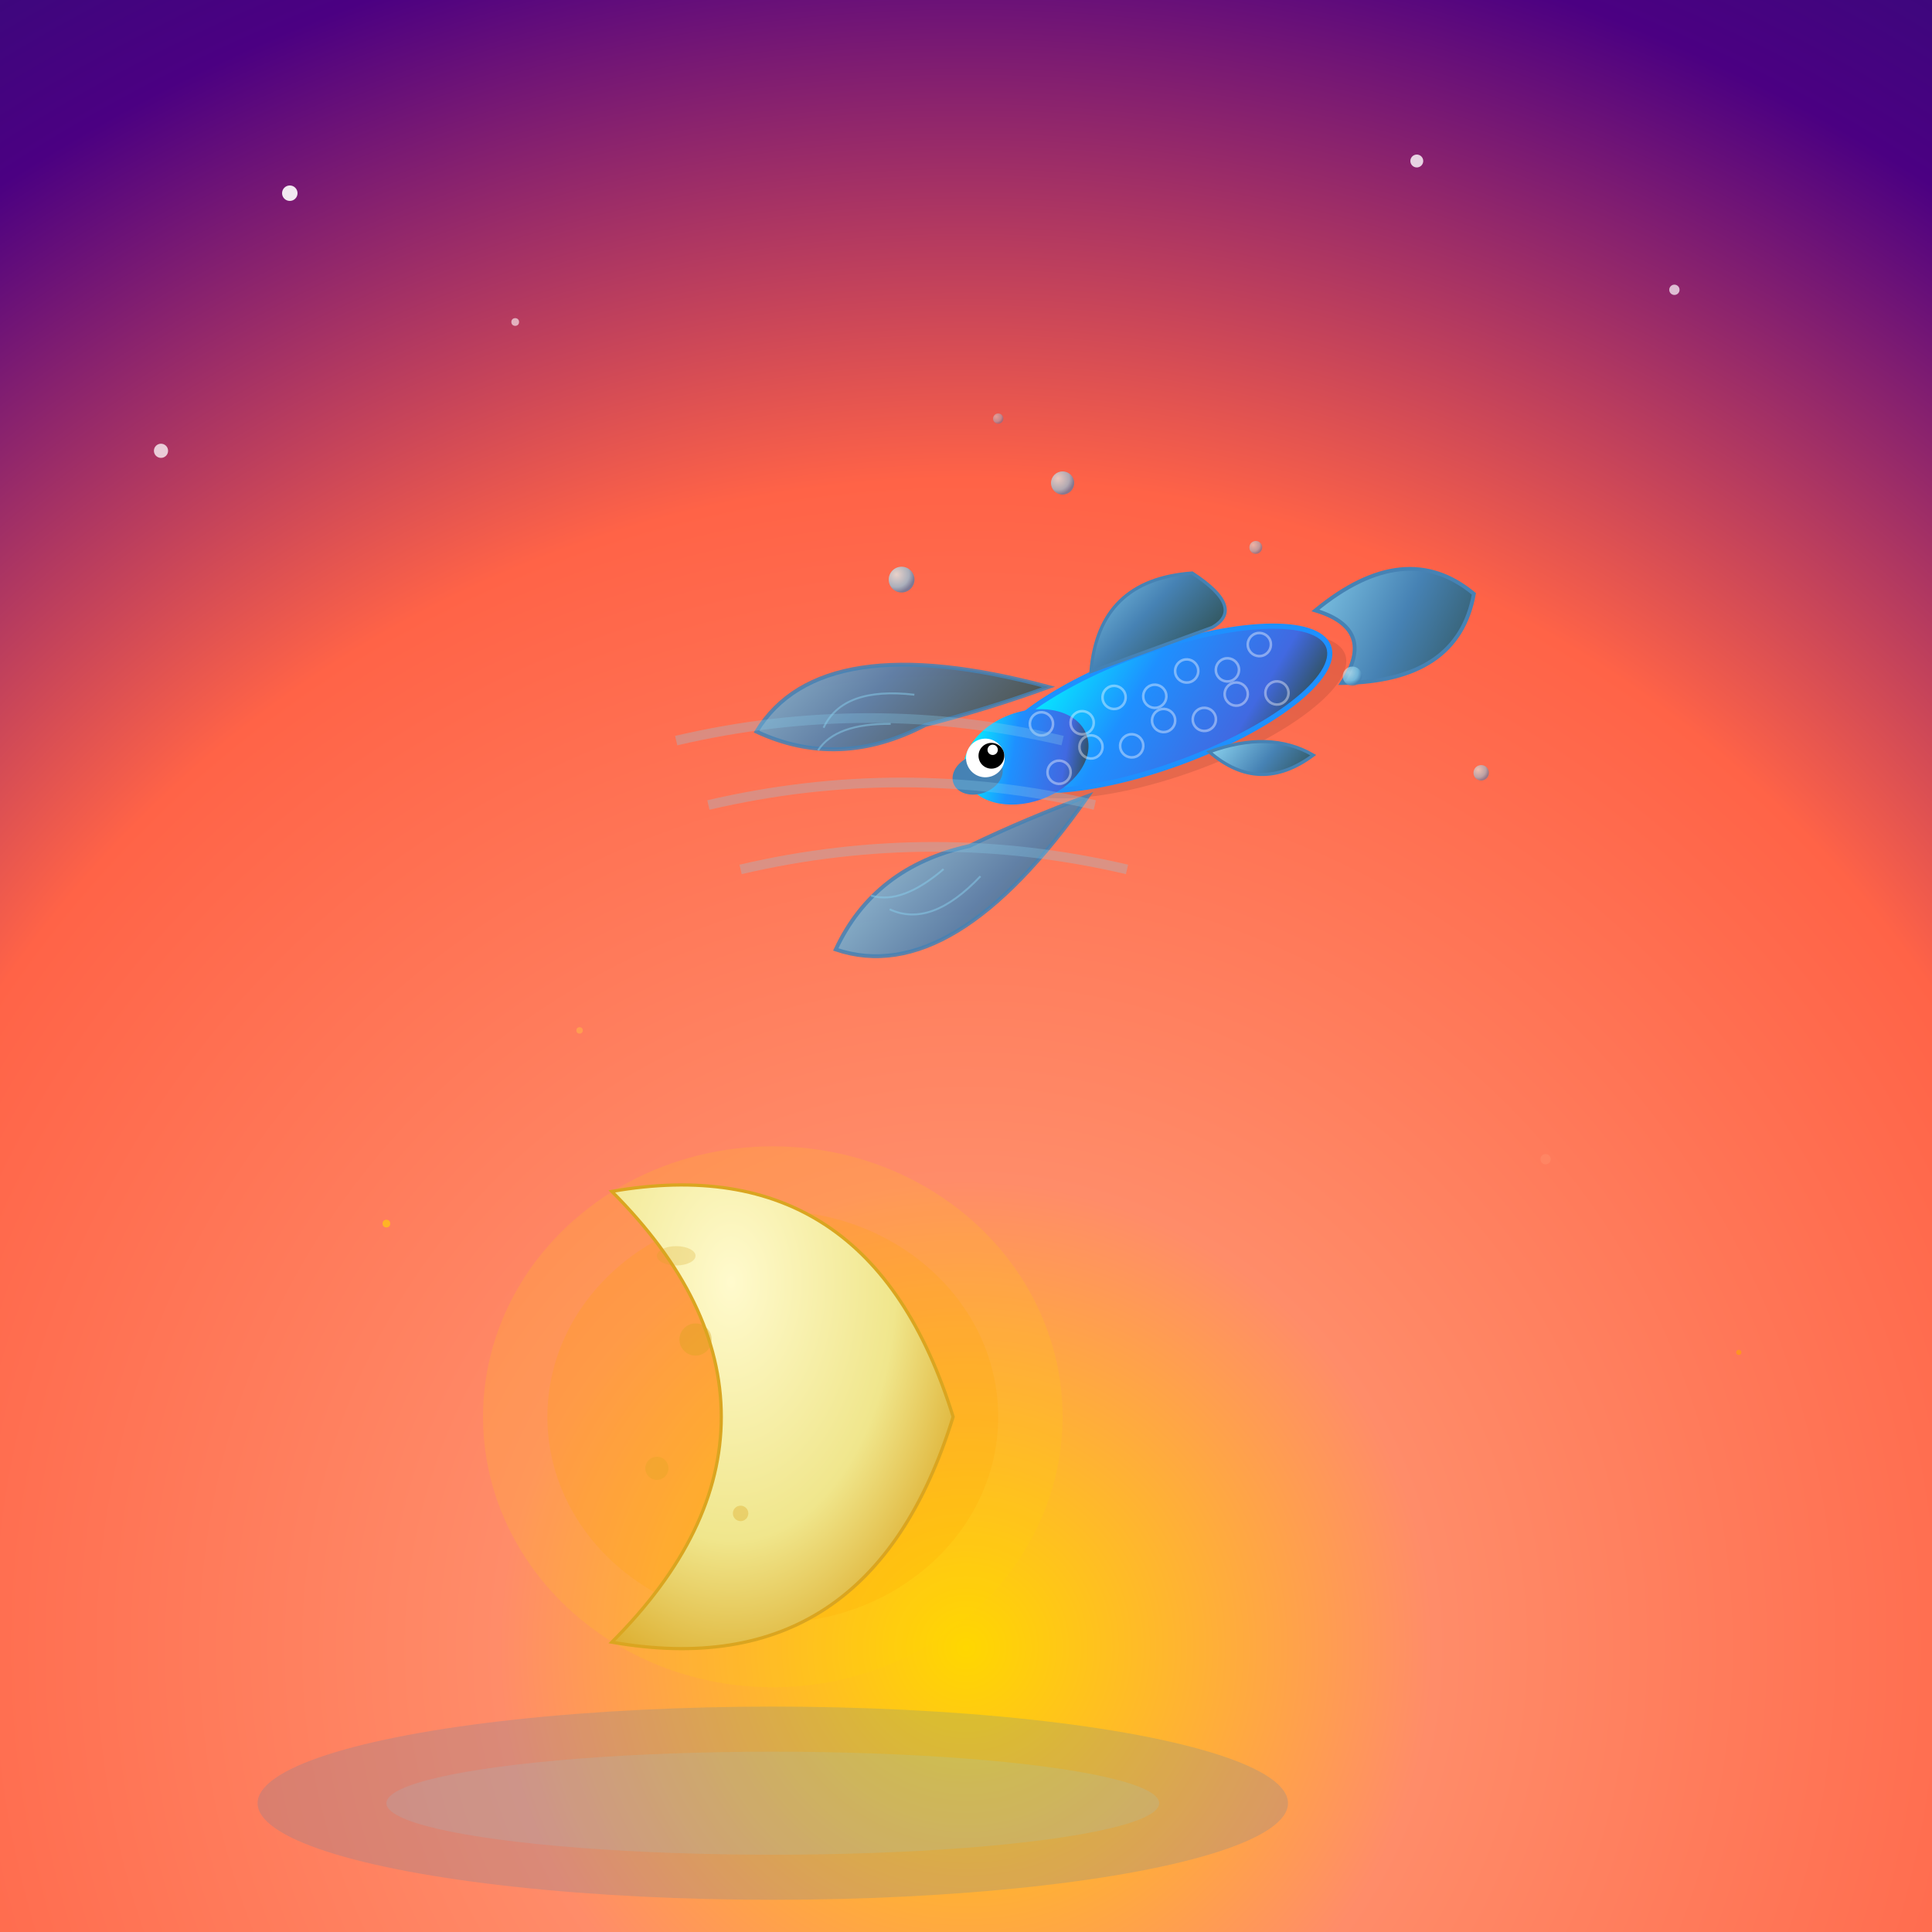 <svg viewBox="0 0 300 300" xmlns="http://www.w3.org/2000/svg">
  <rect x="0" y="0" width="300" height="300" fill="#808080" stroke="none"/>
  <defs>
    <!-- Dusk sky gradient -->
    <radialGradient id="skyGradient" cx="50%" cy="85%" r="120%">
      <stop offset="0%" stop-color="#FFD700"/>
      <stop offset="20%" stop-color="#FF8C69"/>
      <stop offset="50%" stop-color="#FF6347"/>
      <stop offset="75%" stop-color="#4B0082"/>
      <stop offset="100%" stop-color="#191970"/>
    </radialGradient>
    
    <!-- Moon gradient -->
    <radialGradient id="moonGradient" cx="35%" cy="25%" r="80%">
      <stop offset="0%" stop-color="#FFFACD"/>
      <stop offset="60%" stop-color="#F0E68C"/>
      <stop offset="100%" stop-color="#DAA520"/>
    </radialGradient>
    
    <!-- Fish body gradient -->
    <linearGradient id="fishBodyGradient" x1="0%" y1="30%" x2="100%" y2="70%">
      <stop offset="0%" stop-color="#00FFFF"/>
      <stop offset="40%" stop-color="#1E90FF"/>
      <stop offset="80%" stop-color="#4169E1"/>
      <stop offset="100%" stop-color="#2F4F4F"/>
    </linearGradient>
    
    <!-- Fish fin gradient -->
    <linearGradient id="finGradient" x1="0%" y1="0%" x2="100%" y2="100%">
      <stop offset="0%" stop-color="#87CEEB"/>
      <stop offset="50%" stop-color="#4682B4"/>
      <stop offset="100%" stop-color="#2F4F4F"/>
    </linearGradient>
    
    <!-- Water droplet gradient -->
    <radialGradient id="dropletGradient" cx="30%" cy="30%" r="70%">
      <stop offset="0%" stop-color="#E0FFFF"/>
      <stop offset="70%" stop-color="#87CEEB"/>
      <stop offset="100%" stop-color="#4682B4"/>
    </radialGradient>
  </defs>
  
  <!-- Sky background -->
  <rect width="300" height="300" fill="url(#skyGradient)"/>
  
  <!-- Distant stars -->
  <circle cx="45" cy="30" r="1.2" fill="#FFF" opacity="0.9">
    <animate attributeName="opacity" values="0.5;1;0.5" dur="3s" repeatCount="indefinite"/>
  </circle>
  <circle cx="260" cy="45" r="0.8" fill="#FFF" opacity="0.7"/>
  <circle cx="220" cy="25" r="1" fill="#FFF" opacity="0.8"/>
  <circle cx="80" cy="50" r="0.6" fill="#FFF" opacity="0.6"/>
  <circle cx="25" cy="70" r="1.1" fill="#FFF" opacity="0.75"/>
  
  <!-- Crescent moon with atmospheric glow -->
  <g transform="translate(120, 220)">
    <!-- Moon glow -->
    <ellipse cx="0" cy="0" rx="45" ry="42" fill="#FFD700" opacity="0.15"/>
    <ellipse cx="0" cy="0" rx="35" ry="32" fill="#FFA500" opacity="0.2"/>
    
    <!-- Moon body -->
    <path d="M -25 -35 Q 15 -42 28 0 Q 15 42 -25 35 Q -8 18 -8 0 Q -8 -18 -25 -35 Z" 
          fill="url(#moonGradient)" stroke="#DAA520" stroke-width="0.5"/>
    
    <!-- Moon surface details -->
    <circle cx="-12" cy="-12" r="2.5" fill="#DAA520" opacity="0.4"/>
    <circle cx="-18" cy="8" r="1.8" fill="#DAA520" opacity="0.3"/>
    <circle cx="-5" cy="15" r="1.2" fill="#DAA520" opacity="0.35"/>
    <ellipse cx="-15" cy="-25" rx="3" ry="1.5" fill="#DAA520" opacity="0.25"/>
  </g>
  
  <!-- Flying fish in dynamic leap -->
  <g transform="translate(180, 110) rotate(-20)">
    <!-- Fish body shadow/depth -->
    <ellipse cx="2" cy="2" rx="28" ry="9" fill="#000" opacity="0.1"/>
    
    <!-- Main fish body -->
    <ellipse cx="0" cy="0" rx="28" ry="9" fill="url(#fishBodyGradient)" stroke="#1E90FF" stroke-width="0.8"/>
    
    <!-- Fish head -->
    <ellipse cx="-22" cy="0" rx="10" ry="7" fill="url(#fishBodyGradient)"/>
    
    <!-- Fish snout -->
    <ellipse cx="-30" cy="0" rx="4" ry="3" fill="#4682B4"/>
    
    <!-- Fish eye -->
    <circle cx="-28" cy="-2" r="3" fill="#FFF"/>
    <circle cx="-27" cy="-2" r="2" fill="#000"/>
    <circle cx="-26.5" cy="-2.8" r="0.8" fill="#FFF"/>
    
    <!-- Large wing-like pectoral fins -->
    <path d="M -15 -9 Q -45 -30 -60 -18 Q -50 -8 -35 -10 Q -25 -9 -15 -9 Z" 
          fill="url(#finGradient)" stroke="#4682B4" stroke-width="0.6" opacity="0.85"/>
    <path d="M -15 9 Q -45 30 -60 18 Q -50 8 -35 10 Q -25 9 -15 9 Z" 
          fill="url(#finGradient)" stroke="#4682B4" stroke-width="0.6" opacity="0.85"/>
    
    <!-- Dorsal fin -->
    <path d="M -8 -9 Q -2 -22 12 -18 Q 18 -10 12 -9 Z" 
          fill="url(#finGradient)" stroke="#4682B4" stroke-width="0.5"/>
    
    <!-- Anal fin -->
    <path d="M 5 9 Q 10 18 20 15 Q 15 9 5 9 Z" 
          fill="url(#finGradient)" stroke="#4682B4" stroke-width="0.5"/>
    
    <!-- Tail fin -->
    <path d="M 28 -6 Q 45 -12 52 0 Q 45 12 28 6 Q 32 3 32 0 Q 32 -3 28 -6 Z" 
          fill="url(#finGradient)" stroke="#4682B4" stroke-width="0.6"/>
    
    <!-- Fish scale pattern -->
    <g opacity="0.4" stroke="#FFF" stroke-width="0.4" fill="none">
      <circle cx="-18" cy="-4" r="1.8"/>
      <circle cx="-12" cy="-2" r="1.8"/>
      <circle cx="-6" cy="-4" r="1.8"/>
      <circle cx="0" cy="-2" r="1.8"/>
      <circle cx="6" cy="-4" r="1.8"/>
      <circle cx="12" cy="-2" r="1.8"/>
      <circle cx="18" cy="-4" r="1.8"/>
      <circle cx="-18" cy="4" r="1.8"/>
      <circle cx="-12" cy="2" r="1.8"/>
      <circle cx="-6" cy="4" r="1.8"/>
      <circle cx="0" cy="2" r="1.8"/>
      <circle cx="6" cy="4" r="1.8"/>
      <circle cx="12" cy="2" r="1.8"/>
      <circle cx="18" cy="4" r="1.8"/>
    </g>
    
    <!-- Fish fin details -->
    <g opacity="0.5" stroke="#87CEEB" stroke-width="0.3" fill="none">
      <path d="M -35 -15 Q -45 -20 -50 -15"/>
      <path d="M -40 -12 Q -48 -15 -52 -12"/>
      <path d="M -35 15 Q -45 20 -50 15"/>
      <path d="M -40 12 Q -48 15 -52 12"/>
    </g>
  </g>
  
  <!-- Water droplets and splash effects -->
  <circle cx="140" cy="90" r="2" fill="url(#dropletGradient)" opacity="0.7"/>
  <circle cx="210" cy="105" r="1.5" fill="url(#dropletGradient)" opacity="0.6"/>
  <circle cx="195" cy="85" r="1" fill="url(#dropletGradient)" opacity="0.5"/>
  <circle cx="165" cy="75" r="1.8" fill="url(#dropletGradient)" opacity="0.65"/>
  <circle cx="230" cy="120" r="1.2" fill="url(#dropletGradient)" opacity="0.55"/>
  <circle cx="155" cy="65" r="0.8" fill="url(#dropletGradient)" opacity="0.4"/>
  
  <!-- Motion trails -->
  <g opacity="0.3" stroke="#87CEEB" stroke-width="1.5" fill="none">
    <path d="M 110 125 Q 140 118 170 125">
      <animate attributeName="opacity" values="0;0.5;0" dur="2s" repeatCount="indefinite"/>
    </path>
    <path d="M 115 135 Q 145 128 175 135">
      <animate attributeName="opacity" values="0;0.3;0" dur="2.5s" repeatCount="indefinite"/>
    </path>
    <path d="M 105 115 Q 135 108 165 115">
      <animate attributeName="opacity" values="0;0.4;0" dur="1.8s" repeatCount="indefinite"/>
    </path>
  </g>
  
  <!-- Atmospheric particles -->
  <g opacity="0.6">
    <circle cx="90" cy="160" r="0.5" fill="#FFB347"/>
    <circle cx="240" cy="180" r="0.8" fill="#FF8C69"/>
    <circle cx="60" cy="190" r="0.6" fill="#FFD700"/>
    <circle cx="270" cy="210" r="0.4" fill="#FFA500"/>
  </g>
  
  <!-- Subtle reflection on water surface -->
  <ellipse cx="120" cy="280" rx="80" ry="15" fill="#4682B4" opacity="0.2"/>
  <ellipse cx="120" cy="280" rx="60" ry="8" fill="#87CEEB" opacity="0.15"/>
</svg>